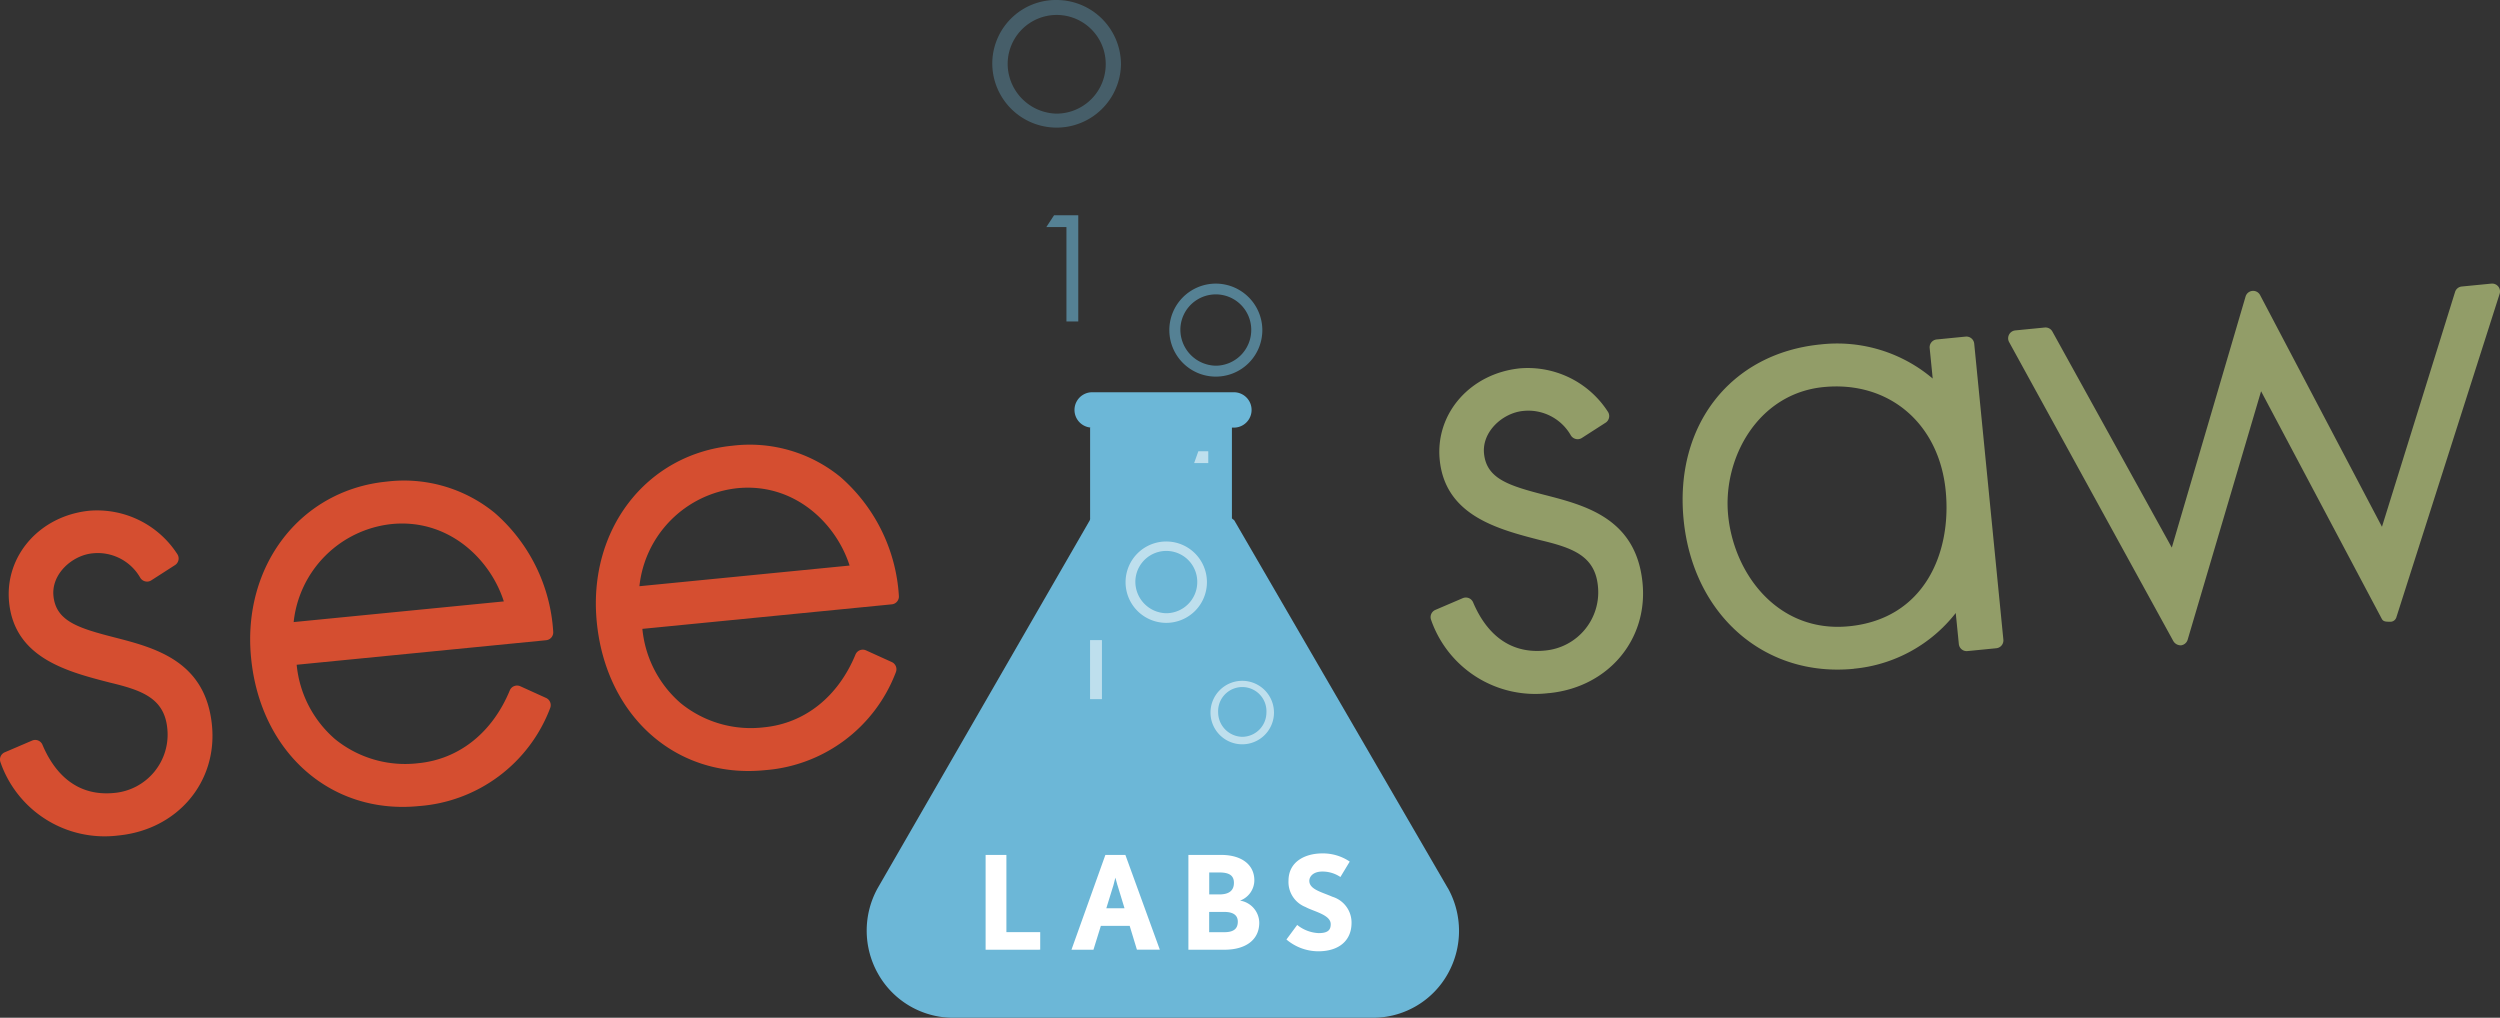 <svg xmlns="http://www.w3.org/2000/svg" xmlns:xlink="http://www.w3.org/1999/xlink" width="294.997" height="120.094" viewBox="0 0 294.997 120.094"><rect x="0" y="0" width="294.997" height="120.094" fill="#333333" stroke="none"/><defs><clipPath id="a"><rect width="294.997" height="120.094"></rect></clipPath></defs><g clip-path="url(#a)"><path d="M13.962,217.788A13.008,13.008,0,0,1,.05,209.137a.925.925,0,0,1,.51-1.166l3.224-1.382a.949.949,0,0,1,.711-.011.939.939,0,0,1,.51.5c1.2,2.857,3.647,6.163,8.462,5.692a6.911,6.911,0,0,0,6.269-7.627c-.353-3.578-3.034-4.5-6.785-5.4-5.01-1.29-11.23-2.889-11.881-9.486-.537-5.475,3.637-10.218,9.5-10.792a11.264,11.264,0,0,1,10.378,5.166.929.929,0,0,1-.3,1.252l-2.8,1.8a.9.9,0,0,1-.716.119.942.942,0,0,1-.586-.428,5.773,5.773,0,0,0-5.634-2.878c-2.388.233-4.863,2.428-4.608,5.019.293,2.976,2.909,3.794,7.159,4.889,4.809,1.236,10.8,2.775,11.545,10.38C25.669,211.511,20.92,217.105,13.962,217.788Z" transform="translate(0.003 -119.202)" fill="#d54e30"></path><path d="M107.849,207.425C97.487,208.444,89.172,201.1,88.07,189.96c-1.075-10.868,5.808-19.822,16-20.825a16.92,16.92,0,0,1,12.739,3.686,20.231,20.231,0,0,1,6.909,14.023.929.929,0,0,1-.836,1.008l-29.435,2.895a13.261,13.261,0,0,0,4.521,8.77,13.118,13.118,0,0,0,9.835,2.846c4.8-.472,8.733-3.6,10.79-8.586a.93.93,0,0,1,1.243-.493l3.045,1.382a.933.933,0,0,1,.478,1.193A17.977,17.977,0,0,1,107.849,207.425ZM93.091,185.711l24.8-2.439c-1.628-5.074-6.589-9.784-13.244-9.128a13.018,13.018,0,0,0-11.556,11.562" transform="translate(-58.44 -112.307)" fill="#d54e30"></path><path d="M229.4,194.811c-10.362,1.019-18.682-6.325-19.779-17.465-1.075-10.868,5.808-19.822,16.006-20.825a16.918,16.918,0,0,1,12.739,3.686,20.245,20.245,0,0,1,6.9,14.023.929.929,0,0,1-.836,1.008L215,178.132a13.261,13.261,0,0,0,4.521,8.77,13.117,13.117,0,0,0,9.835,2.846c4.8-.472,8.733-3.6,10.79-8.586a.931.931,0,0,1,.516-.509.94.94,0,0,1,.727.016l3.045,1.382a.932.932,0,0,1,.478,1.192,17.976,17.976,0,0,1-15.507,11.567M214.651,173.1l24.8-2.439c-1.628-5.074-6.589-9.784-13.244-9.128a13.018,13.018,0,0,0-11.556,11.562" transform="translate(-139.2 -103.927)" fill="#d54e30"></path><path d="M516.96,167.72a13.008,13.008,0,0,1-13.911-8.651.925.925,0,0,1,.51-1.165l3.224-1.382a.962.962,0,0,1,.717-.011.937.937,0,0,1,.51.5c1.205,2.856,3.653,6.163,8.462,5.691a6.9,6.9,0,0,0,6.264-7.626c-.353-3.578-3.034-4.5-6.785-5.4-5.01-1.29-11.23-2.889-11.881-9.486-.537-5.475,3.631-10.212,9.5-10.792a11.249,11.249,0,0,1,10.373,5.166.929.929,0,0,1-.3,1.252l-2.8,1.8a.9.9,0,0,1-.716.119.94.94,0,0,1-.586-.428,5.774,5.774,0,0,0-5.634-2.878c-2.388.233-4.863,2.428-4.608,5.019.293,2.976,2.909,3.794,7.159,4.889,4.809,1.236,10.8,2.775,11.545,10.38.662,6.732-4.082,12.326-11.045,13.009" transform="translate(-334.186 -85.937)" fill="#929d68"></path><path d="M611.822,157.542c-10.535,1.035-18.986-6.358-20.094-17.584-1.1-11.139,5.553-19.649,16.169-20.69a17.428,17.428,0,0,1,13.222,4.027l-.358-3.6a.926.926,0,0,1,.831-1.014l3.409-.336a.927.927,0,0,1,1.015.829l3.441,34.929a.926.926,0,0,1-.831,1.014l-3.409.336a.927.927,0,0,1-1.015-.835l-.364-3.659a17.28,17.28,0,0,1-12.028,6.575M608.239,124.3c-7.8.77-11.919,8.456-11.257,15.139.684,6.96,5.921,13.909,14.269,13.085,8.88-.873,12.126-8.662,11.4-15.99C621.874,128.58,615.941,123.545,608.239,124.3Z" transform="translate(-393.062 -78.626)" fill="#929d68"></path><path d="M726.457,142.4a1.018,1.018,0,0,1-.906-.5l-19.377-35.282a.935.935,0,0,1,.722-1.377l3.485-.342a.923.923,0,0,1,.9.477l14.09,25.492,8.706-29.628a.928.928,0,0,1,1.71-.173l14.383,27.346,8.625-27.709a.92.92,0,0,1,.8-.645l3.485-.341a.929.929,0,0,1,.977,1.2l-12.2,38.214a.742.742,0,0,1-.792.482h-.011c-.375,0-.727,0-.9-.331l-14.248-26.864-8.647,29.259a.945.945,0,0,1-.792.721h-.011V142.4Z" transform="translate(-469.101 -66.252)" fill="#929d68"></path><path d="M373.3,196.433l-25.185-43.374c-.06-.1-.288-.19-.288-.287V142.1h.233a2.087,2.087,0,1,0,0-4.174H331.338a2.087,2.087,0,1,0,0,4.174h-.244v10.673a.526.526,0,0,1-.049.282l-25.011,43.374a10.345,10.345,0,0,0,.033,10.109,10.172,10.172,0,0,0,8.56,5.192h50.152a10.119,10.119,0,0,0,8.527-5.192,10.345,10.345,0,0,0,0-10.109" transform="translate(-202.462 -91.641)" fill="#6cb7d7"></path><g transform="translate(127.644 75.533)" opacity="0.56"><path d="M380.338,225.066h2.383v6.965h-1.4v-6.965Z" transform="translate(-380.338 -225.066)" fill="#fff"></path></g><g transform="translate(140.908 53.25)" opacity="0.56"><path d="M419.863,160.062l.494-1.393h1.172v1.393Z" transform="translate(-419.863 -158.669)" fill="#fff"></path></g><g transform="translate(123.47 25.4)" opacity="0.59"><path d="M367.9,77.077l.912-1.393h2.855V88.216h-1.395V77.077Z" transform="translate(-367.903 -75.684)" fill="#6cb7d7"></path></g><g transform="translate(142.836 80.336)" opacity="0.56"><path d="M433.1,243.095a3.745,3.745,0,1,1-3.745-3.719A3.749,3.749,0,0,1,433.1,243.095Zm-.89,0a2.853,2.853,0,1,0-5.7,0,2.906,2.906,0,0,0,2.85,2.889A2.872,2.872,0,0,0,432.208,243.095Z" transform="translate(-425.608 -239.376)" fill="#fff"></path></g><g transform="translate(132.82 63.896)" opacity="0.56"><path d="M405.359,195.155a4.8,4.8,0,1,1-4.8-4.765A4.8,4.8,0,0,1,405.359,195.155Zm-1.14,0a3.653,3.653,0,1,0-7.306,0,3.723,3.723,0,0,0,3.653,3.7A3.676,3.676,0,0,0,404.219,195.155Z" transform="translate(-395.763 -190.39)" fill="#fff"></path></g><g transform="translate(137.979 33.466)" opacity="0.59"><path d="M422.109,105.17a5.487,5.487,0,1,1-5.487-5.453A5.5,5.5,0,0,1,422.109,105.17Zm-1.308,0a4.182,4.182,0,1,0-8.364,0,4.258,4.258,0,0,0,4.179,4.233A4.21,4.21,0,0,0,420.8,105.17Z" transform="translate(-411.134 -99.717)" fill="#6cb7d7"></path></g><g transform="translate(117.088)" opacity="0.33"><path d="M364.073,7.551a7.594,7.594,0,0,1-15.187,0A7.513,7.513,0,0,1,356.479,0a7.61,7.61,0,0,1,7.593,7.545m-1.8.005a5.786,5.786,0,1,0-11.572,0,5.9,5.9,0,0,0,5.786,5.859A5.819,5.819,0,0,0,362.271,7.551Z" transform="translate(-348.886)" fill="#6cb7d7"></path></g><path d="M346.54,311.787V300.6h2.453v9.112h3.989v2.071Z" transform="translate(-230.239 -199.72)" fill="#fff"></path><path d="M384.444,311.787l-.857-2.819h-3.4l-.874,2.819h-2.595L380.72,300.6h2.361l4.065,11.182h-2.7Zm-2.3-7.616c-.109-.352-.228-.8-.244-.889-.016.043-.125.5-.228.889l-.841,2.726h2.149l-.83-2.726Z" transform="translate(-250.287 -199.72)" fill="#fff"></path><path d="M422.093,311.787h-4.25V300.6h3.881c2.345,0,3.9,1.117,3.9,3a2.567,2.567,0,0,1-1.688,2.39,2.681,2.681,0,0,1,2.269,2.618C426.2,310.622,424.606,311.787,422.093,311.787Zm-.6-9.117H420.3v2.591h1.194c1.134,0,1.721-.445,1.721-1.366S422.581,302.67,421.49,302.67Zm.6,4.656h-1.8v2.391h1.8c1.151,0,1.58-.461,1.58-1.241S423.1,307.326,422.093,307.326Z" transform="translate(-277.613 -199.72)" fill="#fff"></path><path d="M456.067,311.607a5.841,5.841,0,0,1-3.756-1.393l1.27-1.718a4.341,4.341,0,0,0,2.529.965c1.118,0,1.427-.385,1.427-1.057,0-1.117-2.041-1.5-2.974-2.022a3.168,3.168,0,0,1-2.008-3.095c0-2.3,2.008-3.231,3.989-3.231a5.64,5.64,0,0,1,3.235.965l-1.1,1.821a3.77,3.77,0,0,0-2.133-.645c-1.134,0-1.536.645-1.536,1.09,0,1.014,1.427,1.317,2.73,1.886a3.179,3.179,0,0,1,2.253,3.079C459.991,310.365,458.487,311.607,456.067,311.607Z" transform="translate(-300.513 -199.355)" fill="#fff"></path></g></svg>